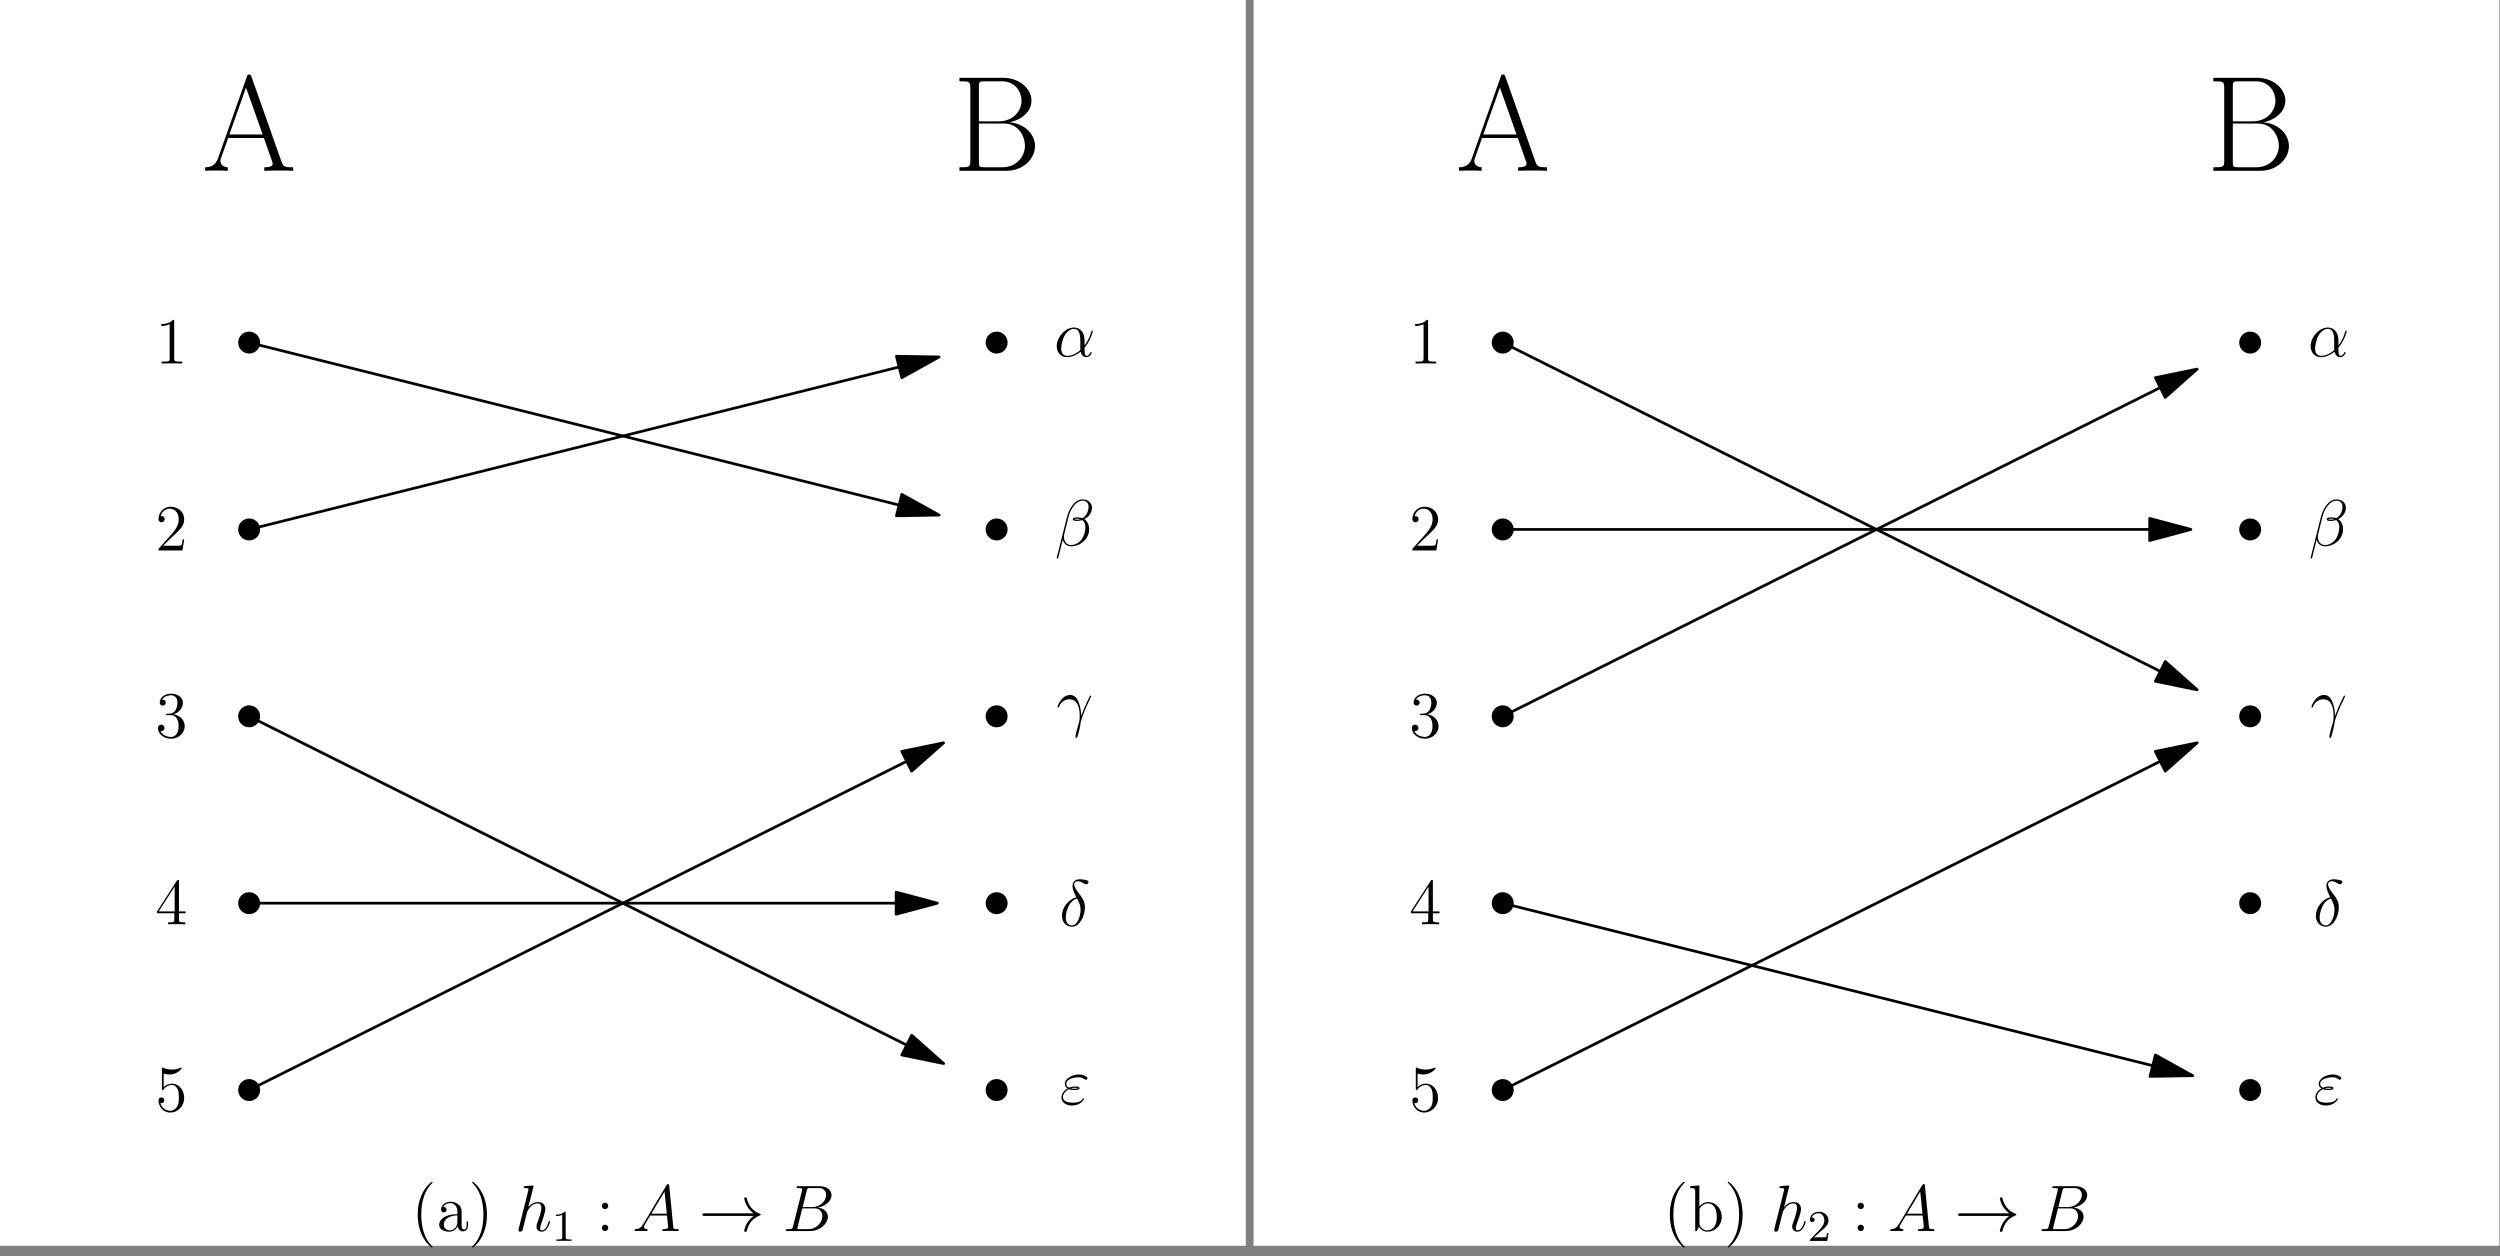 <?xml version='1.0' encoding='UTF-8'?>
<!-- This file was generated by dvisvgm 3.2.1 -->
<svg version='1.1' xmlns='http://www.w3.org/2000/svg' xmlns:xlink='http://www.w3.org/1999/xlink' width='454.961pt' height='228.58pt' viewBox='169.795 167.244 454.961 228.58'>
<rect x="169.795" y="167.244" width="454.961" height="228.58" fill="#808080" stroke="none"/>
<defs>
<path id='g0-33' d='M9.971-2.75C9.313-2.248 8.99-1.757 8.895-1.602C8.357-.777 8.261-.024 8.261-.012C8.261 .132 8.404 .132 8.5 .132C8.703 .132 8.715 .108 8.763-.108C9.038-1.279 9.743-2.283 11.094-2.833C11.238-2.881 11.274-2.905 11.274-2.989S11.202-3.108 11.178-3.12C10.652-3.324 9.205-3.921 8.751-5.93C8.715-6.073 8.703-6.109 8.5-6.109C8.404-6.109 8.261-6.109 8.261-5.966C8.261-5.942 8.369-5.189 8.871-4.388C9.11-4.029 9.457-3.61 9.971-3.228H1.088C.873-3.228 .658-3.228 .658-2.989S.873-2.75 1.088-2.75H9.971Z'/>
<path id='g2-49' d='M2.503-5.077C2.503-5.292 2.487-5.3 2.271-5.3C1.945-4.981 1.522-4.79 .765-4.79V-4.527C.98-4.527 1.411-4.527 1.873-4.742V-.654C1.873-.359 1.849-.263 1.092-.263H.813V0C1.14-.024 1.825-.024 2.184-.024S3.236-.024 3.563 0V-.263H3.284C2.527-.263 2.503-.359 2.503-.654V-5.077Z'/>
<path id='g2-50' d='M2.248-1.626C2.375-1.745 2.71-2.008 2.837-2.12C3.332-2.574 3.802-3.013 3.802-3.738C3.802-4.686 3.005-5.3 2.008-5.3C1.052-5.3 .422-4.575 .422-3.866C.422-3.475 .733-3.419 .845-3.419C1.012-3.419 1.259-3.539 1.259-3.842C1.259-4.256 .861-4.256 .765-4.256C.996-4.838 1.53-5.037 1.921-5.037C2.662-5.037 3.045-4.407 3.045-3.738C3.045-2.909 2.463-2.303 1.522-1.339L.518-.303C.422-.215 .422-.199 .422 0H3.571L3.802-1.427H3.555C3.531-1.267 3.467-.869 3.371-.717C3.324-.654 2.718-.654 2.59-.654H1.172L2.248-1.626Z'/>
<path id='g1-11' d='M5.535-3.025C5.535-4.184 4.878-5.272 3.61-5.272C2.044-5.272 .478-3.563 .478-1.865C.478-.825 1.124 .12 2.343 .12C3.084 .12 3.969-.167 4.818-.885C4.985-.215 5.356 .12 5.87 .12C6.516 .12 6.838-.55 6.838-.705C6.838-.813 6.755-.813 6.719-.813C6.623-.813 6.611-.777 6.575-.681C6.468-.383 6.193-.12 5.906-.12C5.535-.12 5.535-.885 5.535-1.614C6.755-3.072 7.042-4.579 7.042-4.591C7.042-4.698 6.946-4.698 6.91-4.698C6.802-4.698 6.791-4.663 6.743-4.447C6.587-3.921 6.276-2.989 5.535-2.008V-3.025ZM4.782-1.172C3.73-.227 2.786-.12 2.367-.12C1.518-.12 1.279-.873 1.279-1.435C1.279-1.949 1.542-3.168 1.913-3.826C2.403-4.663 3.072-5.033 3.61-5.033C4.77-5.033 4.77-3.515 4.77-2.511C4.77-2.212 4.758-1.901 4.758-1.602C4.758-1.363 4.77-1.303 4.782-1.172Z'/>
<path id='g1-12' d='M6.767-6.958C6.767-7.675 6.157-8.428 5.069-8.428C3.527-8.428 2.546-6.539 2.236-5.296L.347 2.2C.323 2.295 .395 2.319 .454 2.319C.538 2.319 .598 2.307 .61 2.248L1.447-1.1C1.566-.43 2.224 .12 2.929 .12C4.639 .12 6.253-1.219 6.253-3.001C6.253-3.455 6.145-3.909 5.894-4.292C5.75-4.519 5.571-4.686 5.38-4.83C6.241-5.284 6.767-6.013 6.767-6.958ZM4.686-4.842C4.495-4.77 4.304-4.746 4.077-4.746C3.909-4.746 3.754-4.734 3.539-4.806C3.658-4.89 3.838-4.914 4.089-4.914C4.304-4.914 4.519-4.89 4.686-4.842ZM6.145-7.066C6.145-6.408 5.822-5.452 5.045-5.009C4.818-5.093 4.507-5.153 4.244-5.153C3.993-5.153 3.276-5.177 3.276-4.794C3.276-4.471 3.933-4.507 4.136-4.507C4.447-4.507 4.722-4.579 5.009-4.663C5.392-4.352 5.559-3.945 5.559-3.347C5.559-2.654 5.368-2.092 5.141-1.578C4.746-.693 3.814-.12 2.989-.12C2.116-.12 1.662-.813 1.662-1.626C1.662-1.733 1.662-1.889 1.71-2.068L2.487-5.212C2.881-6.779 3.885-8.189 5.045-8.189C5.906-8.189 6.145-7.592 6.145-7.066Z'/>
<path id='g1-13' d='M4.519-1.459C4.495-2.044 4.471-2.965 4.017-4.041C3.778-4.639 3.371-5.272 2.499-5.272C1.028-5.272 .227-3.395 .227-3.084C.227-2.977 .311-2.977 .347-2.977C.454-2.977 .454-3.001 .514-3.156C.765-3.897 1.53-4.483 2.355-4.483C4.017-4.483 4.256-2.63 4.256-1.447C4.256-.693 4.172-.442 4.101-.203C3.873 .538 3.479 2.02 3.479 2.355C3.479 2.451 3.515 2.558 3.61 2.558C3.79 2.558 3.897 2.164 4.029 1.686C4.316 .634 4.388 .108 4.447-.371C4.483-.658 5.165-2.63 6.109-4.507C6.193-4.698 6.36-5.021 6.36-5.057C6.36-5.069 6.348-5.153 6.241-5.153C6.217-5.153 6.157-5.153 6.133-5.105C6.109-5.081 5.691-4.268 5.332-3.455C5.153-3.049 4.914-2.511 4.519-1.459Z'/>
<path id='g1-14' d='M3.108-5.212C1.578-4.842 .478-3.252 .478-1.853C.478-.574 1.339 .143 2.295 .143C3.706 .143 4.663-1.793 4.663-3.383C4.663-4.459 4.16-5.117 3.862-5.511C3.419-6.073 2.702-6.994 2.702-7.568C2.702-7.771 2.857-8.13 3.383-8.13C3.754-8.13 3.981-7.998 4.34-7.795C4.447-7.723 4.722-7.568 4.878-7.568C5.129-7.568 5.308-7.819 5.308-8.01C5.308-8.237 5.129-8.273 4.71-8.369C4.148-8.488 3.981-8.488 3.778-8.488S2.403-8.488 2.403-7.269C2.403-6.683 2.702-6.001 3.108-5.212ZM3.24-4.985C3.694-4.041 3.873-3.682 3.873-2.905C3.873-1.973 3.371-.096 2.307-.096C1.841-.096 1.172-.406 1.172-1.518C1.172-2.295 1.614-4.555 3.24-4.985Z'/>
<path id='g1-34' d='M1.662-2.726C2.044-2.57 2.451-2.57 2.678-2.57C2.989-2.57 3.61-2.57 3.61-2.917C3.61-3.132 3.383-3.216 2.774-3.216C2.475-3.216 2.116-3.18 1.698-3.001C1.327-3.18 1.184-3.455 1.184-3.718C1.184-4.459 2.355-4.89 3.419-4.89C3.622-4.89 4.053-4.89 4.555-4.519C4.627-4.471 4.663-4.435 4.746-4.435C4.89-4.435 5.045-4.591 5.045-4.734C5.045-4.949 4.352-5.404 3.527-5.404C2.188-5.404 .921-4.603 .921-3.718C.921-3.276 1.207-3.001 1.411-2.857C.717-2.463 .311-1.817 .311-1.231C.311-.406 1.052 .251 2.2 .251C3.778 .251 4.411-.801 4.411-.968C4.411-1.028 4.364-1.076 4.304-1.076S4.22-1.04 4.172-.968C4.041-.741 3.73-.263 2.307-.263C1.566-.263 .586-.454 .586-1.303C.586-1.71 .885-2.319 1.662-2.726ZM2.032-2.869C2.355-2.977 2.666-2.977 2.75-2.977C3.084-2.977 3.144-2.953 3.335-2.905C3.132-2.809 3.108-2.809 2.678-2.809C2.463-2.809 2.271-2.809 2.032-2.869Z'/>
<path id='g1-65' d='M2.032-1.327C1.614-.622 1.207-.383 .634-.347C.502-.335 .406-.335 .406-.12C.406-.048 .466 0 .55 0C.765 0 1.303-.024 1.518-.024C1.865-.024 2.248 0 2.582 0C2.654 0 2.798 0 2.798-.227C2.798-.335 2.702-.347 2.63-.347C2.355-.371 2.128-.466 2.128-.753C2.128-.921 2.2-1.052 2.355-1.315L3.264-2.821H6.312C6.324-2.714 6.324-2.618 6.336-2.511C6.372-2.2 6.516-.956 6.516-.729C6.516-.371 5.906-.347 5.715-.347C5.583-.347 5.452-.347 5.452-.132C5.452 0 5.559 0 5.631 0C5.834 0 6.073-.024 6.276-.024H6.958C7.687-.024 8.213 0 8.225 0C8.309 0 8.44 0 8.44-.227C8.44-.347 8.333-.347 8.153-.347C7.496-.347 7.484-.454 7.448-.813L6.719-8.273C6.695-8.512 6.647-8.536 6.516-8.536C6.396-8.536 6.324-8.512 6.217-8.333L2.032-1.327ZM3.467-3.168L5.87-7.185L6.276-3.168H3.467Z'/>
<path id='g1-66' d='M4.376-7.352C4.483-7.795 4.531-7.819 4.997-7.819H6.551C7.902-7.819 7.902-6.671 7.902-6.563C7.902-5.595 6.934-4.364 5.356-4.364H3.634L4.376-7.352ZM6.396-4.268C7.699-4.507 8.883-5.416 8.883-6.516C8.883-7.448 8.058-8.165 6.707-8.165H2.869C2.642-8.165 2.534-8.165 2.534-7.938C2.534-7.819 2.642-7.819 2.821-7.819C3.551-7.819 3.551-7.723 3.551-7.592C3.551-7.568 3.551-7.496 3.503-7.317L1.889-.885C1.781-.466 1.757-.347 .921-.347C.693-.347 .574-.347 .574-.132C.574 0 .646 0 .885 0H4.985C6.814 0 8.225-1.387 8.225-2.594C8.225-3.575 7.364-4.172 6.396-4.268ZM4.698-.347H3.084C2.917-.347 2.893-.347 2.821-.359C2.69-.371 2.678-.395 2.678-.49C2.678-.574 2.702-.646 2.726-.753L3.563-4.125H5.81C7.221-4.125 7.221-2.809 7.221-2.714C7.221-1.566 6.181-.347 4.698-.347Z'/>
<path id='g1-104' d='M3.359-7.998C3.371-8.046 3.395-8.118 3.395-8.177C3.395-8.297 3.276-8.297 3.252-8.297C3.24-8.297 2.654-8.249 2.594-8.237C2.391-8.225 2.212-8.201 1.997-8.189C1.698-8.165 1.614-8.153 1.614-7.938C1.614-7.819 1.71-7.819 1.877-7.819C2.463-7.819 2.475-7.711 2.475-7.592C2.475-7.52 2.451-7.424 2.439-7.388L.705-.466C.658-.287 .658-.263 .658-.191C.658 .072 .861 .12 .98 .12C1.184 .12 1.339-.036 1.399-.167L1.937-2.331C1.997-2.594 2.068-2.845 2.128-3.108C2.26-3.61 2.26-3.622 2.487-3.969S3.252-5.033 4.172-5.033C4.651-5.033 4.818-4.674 4.818-4.196C4.818-3.527 4.352-2.224 4.089-1.506C3.981-1.219 3.921-1.064 3.921-.849C3.921-.311 4.292 .12 4.866 .12C5.978 .12 6.396-1.638 6.396-1.71C6.396-1.769 6.348-1.817 6.276-1.817C6.169-1.817 6.157-1.781 6.097-1.578C5.822-.622 5.38-.12 4.902-.12C4.782-.12 4.591-.132 4.591-.514C4.591-.825 4.734-1.207 4.782-1.339C4.997-1.913 5.535-3.324 5.535-4.017C5.535-4.734 5.117-5.272 4.208-5.272C3.527-5.272 2.929-4.949 2.439-4.328L3.359-7.998Z'/>
<path id='g4-40' d='M3.885 2.905C3.885 2.869 3.885 2.845 3.682 2.642C2.487 1.435 1.817-.538 1.817-2.977C1.817-5.296 2.379-7.293 3.766-8.703C3.885-8.811 3.885-8.835 3.885-8.871C3.885-8.942 3.826-8.966 3.778-8.966C3.622-8.966 2.642-8.106 2.056-6.934C1.447-5.727 1.172-4.447 1.172-2.977C1.172-1.913 1.339-.49 1.961 .789C2.666 2.224 3.646 3.001 3.778 3.001C3.826 3.001 3.885 2.977 3.885 2.905Z'/>
<path id='g4-41' d='M3.371-2.977C3.371-3.885 3.252-5.368 2.582-6.755C1.877-8.189 .897-8.966 .765-8.966C.717-8.966 .658-8.942 .658-8.871C.658-8.835 .658-8.811 .861-8.608C2.056-7.4 2.726-5.428 2.726-2.989C2.726-.669 2.164 1.327 .777 2.738C.658 2.845 .658 2.869 .658 2.905C.658 2.977 .717 3.001 .765 3.001C.921 3.001 1.901 2.14 2.487 .968C3.096-.251 3.371-1.542 3.371-2.977Z'/>
<path id='g4-49' d='M3.443-7.663C3.443-7.938 3.443-7.95 3.204-7.95C2.917-7.627 2.319-7.185 1.088-7.185V-6.838C1.363-6.838 1.961-6.838 2.618-7.149V-.921C2.618-.49 2.582-.347 1.53-.347H1.16V0C1.482-.024 2.642-.024 3.037-.024S4.579-.024 4.902 0V-.347H4.531C3.479-.347 3.443-.49 3.443-.921V-7.663Z'/>
<path id='g4-50' d='M5.26-2.008H4.997C4.961-1.805 4.866-1.148 4.746-.956C4.663-.849 3.981-.849 3.622-.849H1.411C1.733-1.124 2.463-1.889 2.774-2.176C4.591-3.85 5.26-4.471 5.26-5.655C5.26-7.03 4.172-7.95 2.786-7.95S.586-6.767 .586-5.738C.586-5.129 1.112-5.129 1.148-5.129C1.399-5.129 1.71-5.308 1.71-5.691C1.71-6.025 1.482-6.253 1.148-6.253C1.04-6.253 1.016-6.253 .98-6.241C1.207-7.054 1.853-7.603 2.63-7.603C3.646-7.603 4.268-6.755 4.268-5.655C4.268-4.639 3.682-3.754 3.001-2.989L.586-.287V0H4.949L5.26-2.008Z'/>
<path id='g4-51' d='M2.2-4.292C1.997-4.28 1.949-4.268 1.949-4.16C1.949-4.041 2.008-4.041 2.224-4.041H2.774C3.79-4.041 4.244-3.204 4.244-2.056C4.244-.49 3.431-.072 2.845-.072C2.271-.072 1.291-.347 .944-1.136C1.327-1.076 1.674-1.291 1.674-1.722C1.674-2.068 1.423-2.307 1.088-2.307C.801-2.307 .49-2.14 .49-1.686C.49-.622 1.554 .251 2.881 .251C4.304 .251 5.356-.837 5.356-2.044C5.356-3.144 4.471-4.005 3.324-4.208C4.364-4.507 5.033-5.38 5.033-6.312C5.033-7.257 4.053-7.95 2.893-7.95C1.698-7.95 .813-7.221 .813-6.348C.813-5.87 1.184-5.774 1.363-5.774C1.614-5.774 1.901-5.954 1.901-6.312C1.901-6.695 1.614-6.862 1.351-6.862C1.279-6.862 1.255-6.862 1.219-6.85C1.674-7.663 2.798-7.663 2.857-7.663C3.252-7.663 4.029-7.484 4.029-6.312C4.029-6.085 3.993-5.416 3.646-4.902C3.288-4.376 2.881-4.34 2.558-4.328L2.2-4.292Z'/>
<path id='g4-52' d='M4.316-7.783C4.316-8.01 4.316-8.07 4.148-8.07C4.053-8.07 4.017-8.07 3.921-7.926L.323-2.343V-1.997H3.467V-.909C3.467-.466 3.443-.347 2.57-.347H2.331V0C2.606-.024 3.551-.024 3.885-.024S5.177-.024 5.452 0V-.347H5.212C4.352-.347 4.316-.466 4.316-.909V-1.997H5.523V-2.343H4.316V-7.783ZM3.527-6.85V-2.343H.622L3.527-6.85Z'/>
<path id='g4-53' d='M1.53-6.85C2.044-6.683 2.463-6.671 2.594-6.671C3.945-6.671 4.806-7.663 4.806-7.831C4.806-7.878 4.782-7.938 4.71-7.938C4.686-7.938 4.663-7.938 4.555-7.89C3.885-7.603 3.312-7.568 3.001-7.568C2.212-7.568 1.65-7.807 1.423-7.902C1.339-7.938 1.315-7.938 1.303-7.938C1.207-7.938 1.207-7.867 1.207-7.675V-4.125C1.207-3.909 1.207-3.838 1.351-3.838C1.411-3.838 1.423-3.85 1.542-3.993C1.877-4.483 2.439-4.77 3.037-4.77C3.67-4.77 3.981-4.184 4.077-3.981C4.28-3.515 4.292-2.929 4.292-2.475S4.292-1.339 3.957-.801C3.694-.371 3.228-.072 2.702-.072C1.913-.072 1.136-.61 .921-1.482C.98-1.459 1.052-1.447 1.112-1.447C1.315-1.447 1.638-1.566 1.638-1.973C1.638-2.307 1.411-2.499 1.112-2.499C.897-2.499 .586-2.391 .586-1.925C.586-.909 1.399 .251 2.726 .251C4.077 .251 5.26-.885 5.26-2.403C5.26-3.826 4.304-5.009 3.049-5.009C2.367-5.009 1.841-4.71 1.53-4.376V-6.85Z'/>
<path id='g4-58' d='M2.2-4.579C2.2-4.902 1.925-5.153 1.626-5.153C1.279-5.153 1.04-4.878 1.04-4.579C1.04-4.22 1.339-3.993 1.614-3.993C1.937-3.993 2.2-4.244 2.2-4.579ZM2.2-.586C2.2-.909 1.925-1.16 1.626-1.16C1.279-1.16 1.04-.885 1.04-.586C1.04-.227 1.339 0 1.614 0C1.937 0 2.2-.251 2.2-.586Z'/>
<path id='g4-97' d='M4.615-3.192C4.615-3.838 4.615-4.316 4.089-4.782C3.67-5.165 3.132-5.332 2.606-5.332C1.626-5.332 .873-4.686 .873-3.909C.873-3.563 1.1-3.395 1.375-3.395C1.662-3.395 1.865-3.599 1.865-3.885C1.865-4.376 1.435-4.376 1.255-4.376C1.53-4.878 2.104-5.093 2.582-5.093C3.132-5.093 3.838-4.639 3.838-3.563V-3.084C1.435-3.049 .526-2.044 .526-1.124C.526-.179 1.626 .12 2.355 .12C3.144 .12 3.682-.359 3.909-.933C3.957-.371 4.328 .06 4.842 .06C5.093 .06 5.786-.108 5.786-1.064V-1.733H5.523V-1.064C5.523-.383 5.236-.287 5.069-.287C4.615-.287 4.615-.921 4.615-1.1V-3.192ZM3.838-1.686C3.838-.514 2.965-.12 2.451-.12C1.865-.12 1.375-.55 1.375-1.124C1.375-2.702 3.407-2.845 3.838-2.869V-1.686Z'/>
<path id='g4-98' d='M1.997-8.297L.335-8.165V-7.819C1.148-7.819 1.243-7.735 1.243-7.149V0H1.506C1.554-.096 1.889-.693 1.937-.777C2.212-.335 2.726 .12 3.491 .12C4.866 .12 6.073-1.04 6.073-2.582C6.073-4.101 4.949-5.272 3.622-5.272C2.965-5.272 2.403-4.973 1.997-4.471V-8.297ZM2.02-3.826C2.02-4.041 2.02-4.065 2.152-4.256C2.439-4.686 2.965-5.033 3.551-5.033C3.909-5.033 5.165-4.89 5.165-2.594C5.165-1.793 5.045-1.291 4.758-.861C4.519-.49 4.041-.12 3.443-.12C2.798-.12 2.379-.538 2.176-.861C2.02-1.112 2.02-1.16 2.02-1.363V-3.826Z'/>
<path id='g3-65' d='M8.998-17.128C8.874-17.45 8.824-17.524 8.576-17.524S8.279-17.45 8.155-17.128L2.9-2.256C2.429-.917 1.438-.644 .57-.644V0C1.016-.05 2.008-.05 2.479-.05C3.098-.05 4.09-.05 4.685 0V-.644C3.52-.694 3.346-1.487 3.346-1.785C3.346-2.008 3.396-2.132 3.445-2.28L4.759-5.974H11.253L12.741-1.76C12.864-1.462 12.864-1.413 12.864-1.314C12.864-.644 11.799-.644 11.328-.644V0C12.047-.05 13.335-.05 14.104-.05C14.748-.05 15.988-.05 16.583 0V-.644C15.269-.644 14.823-.644 14.5-1.562L8.998-17.128ZM8.006-15.145L11.03-6.618H4.982L8.006-15.145Z'/>
<path id='g3-66' d='M1.289-16.93V-16.285C2.999-16.285 3.272-16.285 3.272-15.17V-1.76C3.272-.644 2.999-.644 1.289-.644V0H9.816C12.988 0 15.046-2.256 15.046-4.511C15.046-6.742 13.013-8.651 10.361-8.824C12.741-9.295 14.401-10.882 14.401-12.765C14.401-14.823 12.369-16.93 9.171-16.93H1.289ZM4.833-8.998V-15.318C4.833-16.161 4.883-16.285 5.875-16.285H9.047C11.501-16.285 12.592-14.302 12.592-12.765C12.592-10.882 11.08-8.998 8.403-8.998H4.833ZM5.875-.644C4.883-.644 4.833-.768 4.833-1.611V-8.601H9.419C11.972-8.601 13.211-6.345 13.211-4.536S11.799-.644 9.097-.644H5.875Z'/>
</defs>
<g id='page1'>
<g transform='translate(169.795 167.244)scale(.996)'>
<path d='M0 227.622H227.622V0H0V227.622Z' fill='#ffffff'/>
</g>
<use x='206.561' y='198.328' xlink:href='#g3-65'/>
<use x='343.107' y='198.328' xlink:href='#g3-66'/>
<g transform='translate(169.795 167.244)scale(.996)'>
<circle cx='45.524' cy='62.596' fill='#000000' r='2.007'/>
</g>
<use x='198.054' y='233.398' xlink:href='#g4-49'/>
<g transform='translate(169.795 167.244)scale(.996)'>
<circle cx='45.524' cy='96.739' fill='#000000' r='2.007'/>
</g>
<use x='198.054' y='267.414' xlink:href='#g4-50'/>
<g transform='translate(169.795 167.244)scale(.996)'>
<circle cx='45.524' cy='130.883' fill='#000000' r='2.007'/>
</g>
<use x='198.054' y='301.43' xlink:href='#g4-51'/>
<g transform='translate(169.795 167.244)scale(.996)'>
<circle cx='45.524' cy='165.026' fill='#000000' r='2.007'/>
</g>
<use x='198.054' y='335.446' xlink:href='#g4-52'/>
<g transform='translate(169.795 167.244)scale(.996)'>
<circle cx='45.524' cy='199.169' fill='#000000' r='2.007'/>
</g>
<use x='198.054' y='369.461' xlink:href='#g4-53'/>
<g transform='translate(169.795 167.244)scale(.996)'>
<circle cx='182.098' cy='62.596' fill='#000000' r='2.007'/>
</g>
<use x='361.629' y='232.12' xlink:href='#g1-11'/>
<g transform='translate(169.795 167.244)scale(.996)'>
<circle cx='182.098' cy='96.739' fill='#000000' r='2.007'/>
</g>
<use x='361.754' y='266.551' xlink:href='#g1-12'/>
<g transform='translate(169.795 167.244)scale(.996)'>
<circle cx='182.098' cy='130.883' fill='#000000' r='2.007'/>
</g>
<use x='362.029' y='298.989' xlink:href='#g1-13'/>
<g transform='translate(169.795 167.244)scale(.996)'>
<circle cx='182.098' cy='165.026' fill='#000000' r='2.007'/>
</g>
<use x='362.573' y='335.745' xlink:href='#g1-14'/>
<g transform='translate(169.795 167.244)scale(.996)'>
<circle cx='182.098' cy='199.169' fill='#000000' r='2.007'/>
</g>
<use x='362.651' y='368.183' xlink:href='#g1-34'/>
<g transform='translate(169.795 167.244)scale(.996)'>
<path d='M164.285 92.286L45.524 62.596' fill='none' stroke='#000000' stroke-linecap='round' stroke-linejoin='round' stroke-miterlimit='10.037' stroke-width='0.502'/>
</g>
<g transform='translate(169.795 167.244)scale(.996)'>
<path d='M171.588 94.112L164.774 90.329L163.796 94.243L171.588 94.112Z' fill='#000000'/>
</g>
<g transform='translate(169.795 167.244)scale(.996)'>
<path d='M171.588 94.112L164.774 90.329L163.796 94.243L171.588 94.112Z' fill='none' stroke='#000000' stroke-linecap='round' stroke-linejoin='round' stroke-miterlimit='10.037' stroke-width='0.502'/>
</g>
<g transform='translate(169.795 167.244)scale(.996)'>
<path d='M164.285 67.049L45.524 96.739' fill='none' stroke='#000000' stroke-linecap='round' stroke-linejoin='round' stroke-miterlimit='10.037' stroke-width='0.502'/>
</g>
<g transform='translate(169.795 167.244)scale(.996)'>
<path d='M171.588 65.223L163.796 65.092L164.774 69.006L171.588 65.223Z' fill='#000000'/>
</g>
<g transform='translate(169.795 167.244)scale(.996)'>
<path d='M171.588 65.223L163.796 65.092L164.774 69.006L171.588 65.223Z' fill='none' stroke='#000000' stroke-linecap='round' stroke-linejoin='round' stroke-miterlimit='10.037' stroke-width='0.502'/>
</g>
<g transform='translate(169.795 167.244)scale(.996)'>
<path d='M165.675 190.958L45.524 130.883' fill='none' stroke='#000000' stroke-linecap='round' stroke-linejoin='round' stroke-miterlimit='10.037' stroke-width='0.502'/>
</g>
<g transform='translate(169.795 167.244)scale(.996)'>
<path d='M172.408 194.325L166.577 189.154L164.773 192.762L172.408 194.325Z' fill='#000000'/>
</g>
<g transform='translate(169.795 167.244)scale(.996)'>
<path d='M172.408 194.325L166.577 189.154L164.773 192.762L172.408 194.325Z' fill='none' stroke='#000000' stroke-linecap='round' stroke-linejoin='round' stroke-miterlimit='10.037' stroke-width='0.502'/>
</g>
<g transform='translate(169.795 167.244)scale(.996)'>
<path d='M163.737 165.026H45.524' fill='none' stroke='#000000' stroke-linecap='round' stroke-linejoin='round' stroke-miterlimit='10.037' stroke-width='0.502'/>
</g>
<g transform='translate(169.795 167.244)scale(.996)'>
<path d='M171.265 165.026L163.737 163.009V167.043L171.265 165.026Z' fill='#000000'/>
</g>
<g transform='translate(169.795 167.244)scale(.996)'>
<path d='M171.265 165.026L163.737 163.009V167.043L171.265 165.026Z' fill='none' stroke='#000000' stroke-linecap='round' stroke-linejoin='round' stroke-miterlimit='10.037' stroke-width='0.502'/>
</g>
<g transform='translate(169.795 167.244)scale(.996)'>
<path d='M165.675 139.094L45.524 199.169' fill='none' stroke='#000000' stroke-linecap='round' stroke-linejoin='round' stroke-miterlimit='10.037' stroke-width='0.502'/>
</g>
<g transform='translate(169.795 167.244)scale(.996)'>
<path d='M172.408 135.727L164.773 137.29L166.577 140.898L172.408 135.727Z' fill='#000000'/>
</g>
<g transform='translate(169.795 167.244)scale(.996)'>
<path d='M172.408 135.727L164.773 137.29L166.577 140.898L172.408 135.727Z' fill='none' stroke='#000000' stroke-linecap='round' stroke-linejoin='round' stroke-miterlimit='10.037' stroke-width='0.502'/>
</g>
<use x='244.639' y='391.275' xlink:href='#g4-40'/>
<use x='249.191' y='391.275' xlink:href='#g4-97'/>
<use x='255.044' y='391.275' xlink:href='#g4-41'/>
<use x='263.498' y='391.275' xlink:href='#g1-104'/>
<use x='270.237' y='393.069' xlink:href='#g2-49'/>
<use x='278.29' y='391.275' xlink:href='#g4-58'/>
<use x='284.863' y='391.275' xlink:href='#g1-65'/>
<use x='296.959' y='391.275' xlink:href='#g0-33'/>
<use x='312.235' y='391.275' xlink:href='#g1-66'/>
<g transform='translate(169.795 167.244)scale(.996)'>
<path d='M229.045 227.622H456.667V0H229.045V227.622Z' fill='#ffffff'/>
</g>
<use x='434.75' y='198.328' xlink:href='#g3-65'/>
<use x='571.296' y='198.328' xlink:href='#g3-66'/>
<g transform='translate(169.795 167.244)scale(.996)'>
<circle cx='274.569' cy='62.596' fill='#000000' r='2.007'/>
</g>
<use x='426.243' y='233.398' xlink:href='#g4-49'/>
<g transform='translate(169.795 167.244)scale(.996)'>
<circle cx='274.569' cy='96.739' fill='#000000' r='2.007'/>
</g>
<use x='426.243' y='267.414' xlink:href='#g4-50'/>
<g transform='translate(169.795 167.244)scale(.996)'>
<circle cx='274.569' cy='130.883' fill='#000000' r='2.007'/>
</g>
<use x='426.243' y='301.43' xlink:href='#g4-51'/>
<g transform='translate(169.795 167.244)scale(.996)'>
<circle cx='274.569' cy='165.026' fill='#000000' r='2.007'/>
</g>
<use x='426.243' y='335.446' xlink:href='#g4-52'/>
<g transform='translate(169.795 167.244)scale(.996)'>
<circle cx='274.569' cy='199.169' fill='#000000' r='2.007'/>
</g>
<use x='426.243' y='369.461' xlink:href='#g4-53'/>
<g transform='translate(169.795 167.244)scale(.996)'>
<circle cx='411.142' cy='62.596' fill='#000000' r='2.007'/>
</g>
<use x='589.818' y='232.12' xlink:href='#g1-11'/>
<g transform='translate(169.795 167.244)scale(.996)'>
<circle cx='411.142' cy='96.739' fill='#000000' r='2.007'/>
</g>
<use x='589.943' y='266.551' xlink:href='#g1-12'/>
<g transform='translate(169.795 167.244)scale(.996)'>
<circle cx='411.142' cy='130.883' fill='#000000' r='2.007'/>
</g>
<use x='590.218' y='298.989' xlink:href='#g1-13'/>
<g transform='translate(169.795 167.244)scale(.996)'>
<circle cx='411.142' cy='165.026' fill='#000000' r='2.007'/>
</g>
<use x='590.762' y='335.745' xlink:href='#g1-14'/>
<g transform='translate(169.795 167.244)scale(.996)'>
<circle cx='411.142' cy='199.169' fill='#000000' r='2.007'/>
</g>
<use x='590.84' y='368.183' xlink:href='#g1-34'/>
<g transform='translate(169.795 167.244)scale(.996)'>
<path d='M394.72 122.671L274.569 62.596' fill='none' stroke='#000000' stroke-linecap='round' stroke-linejoin='round' stroke-miterlimit='10.037' stroke-width='0.502'/>
</g>
<g transform='translate(169.795 167.244)scale(.996)'>
<path d='M401.453 126.038L395.622 120.867L393.818 124.476L401.453 126.038Z' fill='#000000'/>
</g>
<g transform='translate(169.795 167.244)scale(.996)'>
<path d='M401.453 126.038L395.622 120.867L393.818 124.476L401.453 126.038Z' fill='none' stroke='#000000' stroke-linecap='round' stroke-linejoin='round' stroke-miterlimit='10.037' stroke-width='0.502'/>
</g>
<g transform='translate(169.795 167.244)scale(.996)'>
<path d='M392.781 96.739H274.569' fill='none' stroke='#000000' stroke-linecap='round' stroke-linejoin='round' stroke-miterlimit='10.037' stroke-width='0.502'/>
</g>
<g transform='translate(169.795 167.244)scale(.996)'>
<path d='M400.31 96.739L392.781 94.722V98.757L400.31 96.739Z' fill='#000000'/>
</g>
<g transform='translate(169.795 167.244)scale(.996)'>
<path d='M400.31 96.739L392.781 94.722V98.757L400.31 96.739Z' fill='none' stroke='#000000' stroke-linecap='round' stroke-linejoin='round' stroke-miterlimit='10.037' stroke-width='0.502'/>
</g>
<g transform='translate(169.795 167.244)scale(.996)'>
<path d='M394.72 70.807L274.569 130.883' fill='none' stroke='#000000' stroke-linecap='round' stroke-linejoin='round' stroke-miterlimit='10.037' stroke-width='0.502'/>
</g>
<g transform='translate(169.795 167.244)scale(.996)'>
<path d='M401.453 67.441L393.818 69.003L395.622 72.612L401.453 67.441Z' fill='#000000'/>
</g>
<g transform='translate(169.795 167.244)scale(.996)'>
<path d='M401.453 67.441L393.818 69.003L395.622 72.612L401.453 67.441Z' fill='none' stroke='#000000' stroke-linecap='round' stroke-linejoin='round' stroke-miterlimit='10.037' stroke-width='0.502'/>
</g>
<g transform='translate(169.795 167.244)scale(.996)'>
<path d='M393.33 194.716L274.569 165.026' fill='none' stroke='#000000' stroke-linecap='round' stroke-linejoin='round' stroke-miterlimit='10.037' stroke-width='0.502'/>
</g>
<g transform='translate(169.795 167.244)scale(.996)'>
<path d='M400.633 196.542L393.819 192.759L392.84 196.673L400.633 196.542Z' fill='#000000'/>
</g>
<g transform='translate(169.795 167.244)scale(.996)'>
<path d='M400.633 196.542L393.819 192.759L392.84 196.673L400.633 196.542Z' fill='none' stroke='#000000' stroke-linecap='round' stroke-linejoin='round' stroke-miterlimit='10.037' stroke-width='0.502'/>
</g>
<g transform='translate(169.795 167.244)scale(.996)'>
<path d='M394.72 139.094L274.569 199.169' fill='none' stroke='#000000' stroke-linecap='round' stroke-linejoin='round' stroke-miterlimit='10.037' stroke-width='0.502'/>
</g>
<g transform='translate(169.795 167.244)scale(.996)'>
<path d='M401.453 135.727L393.818 137.29L395.622 140.898L401.453 135.727Z' fill='#000000'/>
</g>
<g transform='translate(169.795 167.244)scale(.996)'>
<path d='M401.453 135.727L393.818 137.29L395.622 140.898L401.453 135.727Z' fill='none' stroke='#000000' stroke-linecap='round' stroke-linejoin='round' stroke-miterlimit='10.037' stroke-width='0.502'/>
</g>
<use x='472.503' y='391.275' xlink:href='#g4-40'/>
<use x='477.055' y='391.275' xlink:href='#g4-98'/>
<use x='483.558' y='391.275' xlink:href='#g4-41'/>
<use x='492.013' y='391.275' xlink:href='#g1-104'/>
<use x='498.751' y='393.069' xlink:href='#g2-50'/>
<use x='506.804' y='391.275' xlink:href='#g4-58'/>
<use x='513.377' y='391.275' xlink:href='#g1-65'/>
<use x='525.473' y='391.275' xlink:href='#g0-33'/>
<use x='540.749' y='391.275' xlink:href='#g1-66'/>
</g>
</svg>